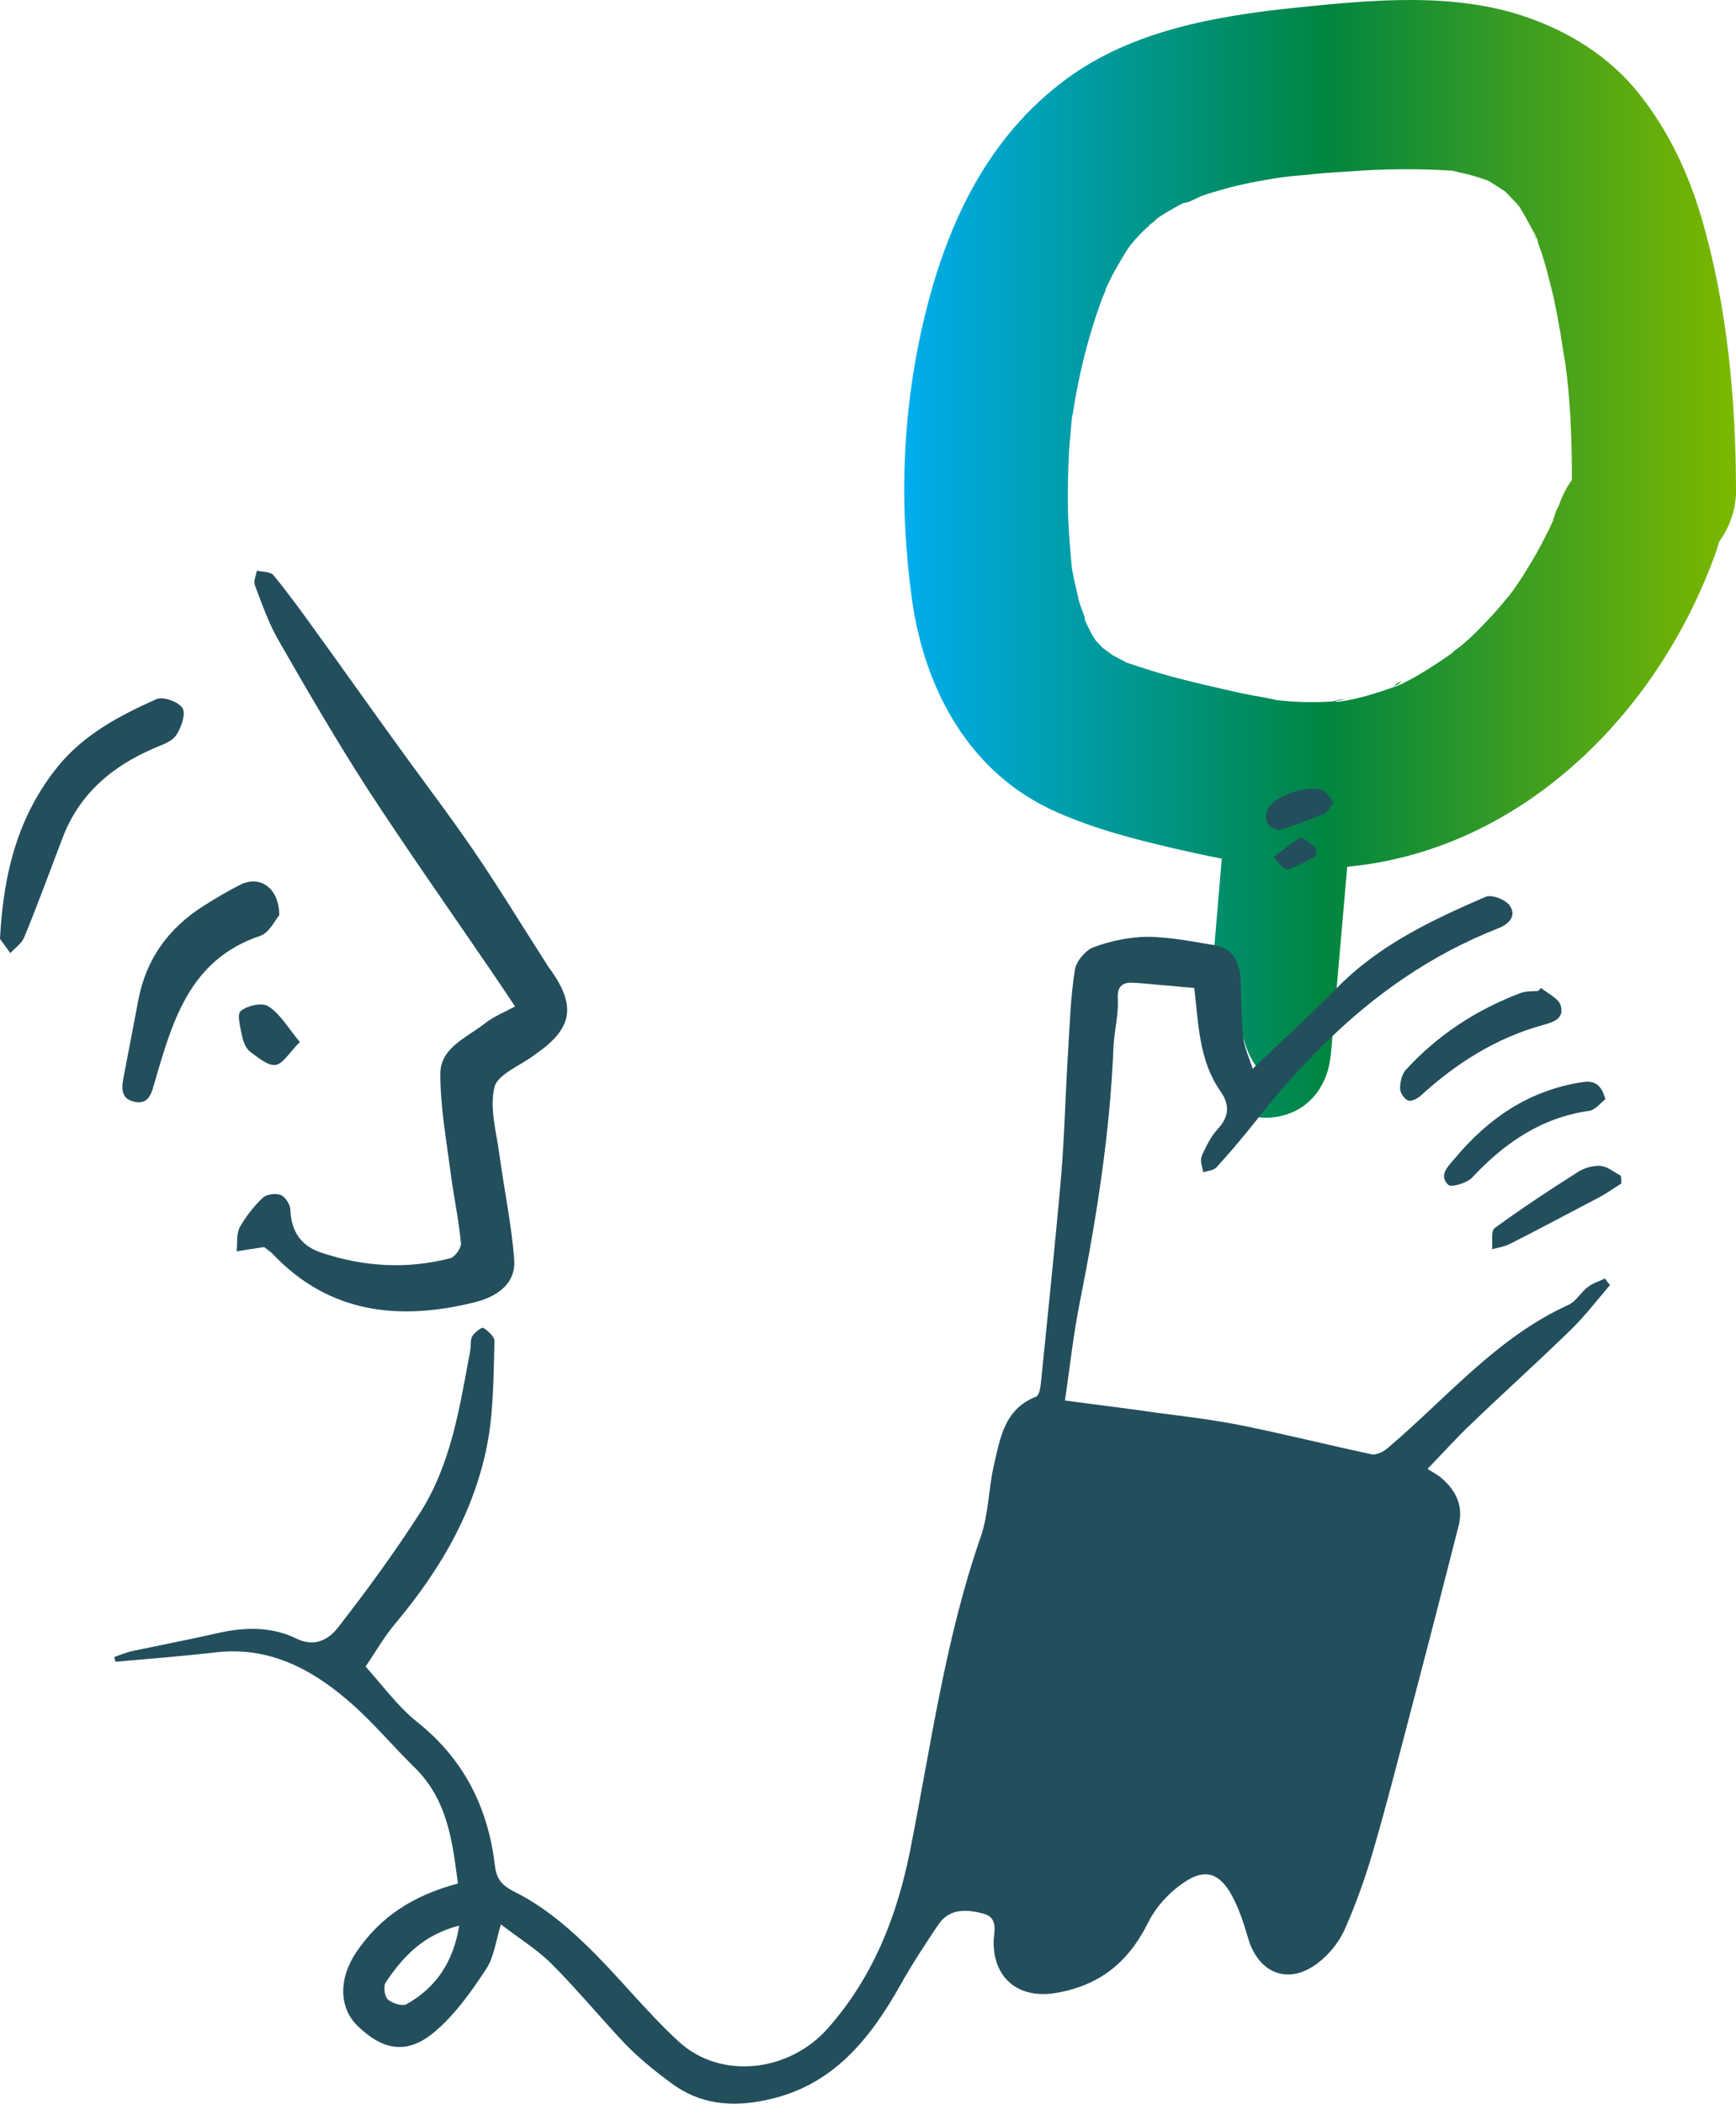  <svg viewBox="0 0 404.1 489.53" xml:space="preserve"
        xmlns="http://www.w3.org/2000/svg">
        <style>
          .st7 {
            fill: #234f5d
          }
        </style>
        <g transform="translate(-196.6 -48.2)">
          <linearGradient id="SVGID_1_" x1="507.44" x2="509.88" y1="211.15" y2="211.15" gradientUnits="userSpaceOnUse">
            <stop style="stop-color:#00adee" offset="0"></stop>
            <stop style="stop-color:#008541" offset=".505"></stop>
            <stop style="stop-color:#7ab700" offset=".99"></stop>
          </linearGradient>
          <path d="M507.4 211.3c.8-.1 1.7-.2 2.4-.2-1.5-.2-2.3 0-2.4.2" style="fill:url(#SVGID_1_)"></path>
          <linearGradient id="SVGID_00000078726073462681153380000005656644836005238713_" x1="520.77" x2="522.74"
            y1="207.46" y2="207.46" gradientUnits="userSpaceOnUse">
            <stop style="stop-color:#00adee" offset="0"></stop>
            <stop style="stop-color:#008541" offset=".505"></stop>
            <stop style="stop-color:#7ab700" offset=".99"></stop>
          </linearGradient>
          <path d="M520.8 208c.1 0 .1 0 .2-.1.3-.2.8-.3 1.1-.5 1.2-.6.7-1.1-1.3.6"
            style="fill:url(#SVGID_00000078726073462681153380000005656644836005238713_)"></path>
          <linearGradient id="SVGID_00000102512884326157696700000008255160126413606319_" x1="407.04" x2="600.41"
            y1="178.42" y2="178.42" gradientUnits="userSpaceOnUse">
            <stop style="stop-color:#00adee" offset="0"></stop>
            <stop style="stop-color:#008541" offset=".505"></stop>
            <stop style="stop-color:#7ab700" offset=".99"></stop>
          </linearGradient>
          <path
            d="M592.7 99c-3.1-10.6-7.7-20.3-14.5-28.9s-16.2-14.5-26.5-18c-16.9-5.8-36.1-3.9-53.6-2.1-18.4 1.9-38 5.3-53.3 16.6-18 13.3-27.5 33-32.8 54.6-5.4 21.9-6.2 44.3-3.1 66.6 3 21.2 13.6 40.5 33.5 49.3 9.4 4.2 19.1 6.6 29.1 8.9 3.1.7 6.3 1.4 9.5 2l-1.8 21.3c-.2 2.8-.5 5.6-.7 8.3 2 .2 4 .4 5.9.5.8 6.5.8 12.8 4.5 18.1 1.7 2.4 1.6 4.5-.4 6.8-1 1.2-1.8 2.6-2.4 4.1 1.2.5 2.4.9 3.6 1.1.7.1 1.4.1 2.1.1 8.5-.4 13.9-6.6 14.6-14.9.2-1.8.3-3.6.5-5.4.2-2.7.5-5.5.7-8.2.9-10 1.7-19.9 2.6-29.9 19.1-1.8 36.3-9.8 50.6-21.8 16-13.4 28.3-31.8 35.4-51.9.2-.7.4-1.4.6-2 2.3-3.1 3.7-6.9 3.9-11.1v-.5c0-21-2-43.2-8-63.6m-34.3 69.4c-.1.2-.3 1-.5 1.6 0-.2.1-.4.2-.6.2-.6.3-1 .4-1.2-.1.3-.4 1.2-.6 1.6-.4.9-.8 1.8-1.3 2.7-1.4 2.9-3 5.7-4.7 8.4-.2.3-.4.6-.6 1-.9 1.4-1.8 2.7-2.7 4l-.1.1c-.2.3-.4.5-.6.8-.9 1.1-1.8 2.1-2.7 3.2-1.6 1.8-3.2 3.5-4.9 5.2-1.1 1.1-2.3 2.2-3.5 3.2-.4.4-1.8 1.2-2.1 1.7q-3.75 2.7-7.8 5.1c-1.3.8-2.7 1.5-4.1 2.2-.1.1-.3.1-.5.2s-.4.2-.7.3c-.1.1-.3.1-.4.1-.2.1-.3.2-.4.3.1-.1.2-.1.2-.2-3.1 1.1-6.2 2.1-9.4 2.8l-1.5.3h.1-.2c-.4.1-.8.2-1.3.2-.8.2-1.2.1-1.1-.1-.7.1-1.3.2-1.9.2-3.9.2-8 .1-12-.4-.4-.1-1-.2-1.4-.3-1.3-.3-2.5-.5-3.8-.7-2-.4-4.1-.8-6.1-1.3-4.4-1-8.8-2-13.2-3.2-3.3-.9-6.5-1.9-9.7-3-.3-.1-.5-.2-.7-.2-.5-.3-.9-.6-1.1-.6-.7-.4-1.5-.8-2.2-1.2-.4-.3-2-1.5-2.3-1.7-.5-.5-1-1.1-1.5-1.6-.4-.6-.8-1.2-1.1-1.8l-.9-1.8c0 .2.1.4.1.6 0-.2-.1-.4-.1-.6-.1-.1-.2-.3-.2-.4-.5-.8-.5-1.5-.3-1.2-.5-1.3-1-2.6-1.4-3.9-.4-1.7-.8-3.4-1.2-5.2-.2-.9-.3-1.7-.5-2.6v-.1c-.4-4.4-.8-8.8-.9-13.2s0-8.7.2-13.1c.1-2 .3-4.1.5-6.1.1-.9.1-2 .3-2.9.1-.4.2-.9.2-1.1 1.4-8.9 3.6-17.7 6.7-26.1.2-.6.8-1.7.9-2.4.7-1.4 1.3-2.8 2.1-4.2 1-1.8 2-3.5 3.1-5.2.1-.1.3-.4.5-.7.4-.5.9-1 1-1.2 1.1-1.3 2.3-2.4 3.6-3.6h-.2l.6-.4c1.1-.9 1.3-1.1 1.2-.9 0-.2.1-.2.1-.2 1.3-.9 2.7-1.7 4.1-2.5.7-.4 1.4-.8 2.1-1.1h.1c1.1 0 3.3-1.4 4.3-1.7 1.7-.6 3.5-1.1 5.3-1.6 3.6-1 7.2-1.7 10.9-2.3.6-.1 1.2-.2 1.9-.3 1.6-.2 3.2-.4 4.8-.5q5.55-.6 11.1-.9c7.9-.6 15.7-.7 23.6-.2h.4c.7.2 1.5.3 1.6.4 2.1.4 4.1 1 6.1 1.7.2.1.4.1.6.2.8.4 1.6 1 1.8 1.1.7.4 1.3.9 1.9 1.2.1.1.2.2.3.2.2.2 2 2 3 3.2-.6-.8-1-1.6.1.1.4.4.6.7.6.7-.1 0-.2-.1-.4-.4.6.8 1.1 1.7 1.6 2.6.1.2 1.3 2.3 2.1 3.9-.2-.6-.2-.8.1.2.4.8.7 1.4.6 1.4 0 0-.1-.1-.2-.3.3.9.7 1.9 1 2.8.9 2.7 1.6 5.5 2.3 8.3 0 .1.1.3.1.4.3 1.2.6 2.4.8 3.6.4 1.8.7 3.5 1 5.3.2.8.3 1.6.4 2.4.2 1 .3 2.1.5 3.1 0 .2.1.7.2 1.2.1.4.1.8.2 1.1 1.3 9.1 1.6 18.4 1.6 27.6-1.3 1.8-2.3 3.8-3.1 6.1-.5.9-.8 1.6-1 2.4"
            style="fill:url(#SVGID_00000102512884326157696700000008255160126413606319_)"></path>
          <linearGradient id="SVGID_00000133491477497734382710000004622251995452692352_" x1="448.96" x2="449.5"
            y1="192.79" y2="192.79" gradientUnits="userSpaceOnUse">
            <stop style="stop-color:#00adee" offset="0"></stop>
            <stop style="stop-color:#008541" offset=".505"></stop>
            <stop style="stop-color:#7ab700" offset=".99"></stop>
          </linearGradient>
          <path d="M449.5 193.6c-.2-1-.4-1.5-.5-1.7.2.6.3 1.1.5 1.7"
            style="fill:url(#SVGID_00000133491477497734382710000004622251995452692352_)"></path>
          <linearGradient id="SVGID_00000169522110683246645100000003246894044596831679_" x1="464.18" x2="465.81"
            y1="99.71" y2="99.71" gradientUnits="userSpaceOnUse">
            <stop style="stop-color:#00adee" offset="0"></stop>
            <stop style="stop-color:#008541" offset=".505"></stop>
            <stop style="stop-color:#7ab700" offset=".99"></stop>
          </linearGradient>
          <path d="M465.8 99.1c-.2.3-1.1 1.2-1.6 1.3.1-.1.3-.2.4-.4.4-.3.9-.7 1.2-.9"
            style="fill:url(#SVGID_00000169522110683246645100000003246894044596831679_)"></path>
          <linearGradient id="SVGID_00000045619512048806834510000009533789677979025304_" x1="549.7" x2="550.05"
            y1="96.05" y2="96.05" gradientUnits="userSpaceOnUse">
            <stop style="stop-color:#00adee" offset="0"></stop>
            <stop style="stop-color:#008541" offset=".505"></stop>
            <stop style="stop-color:#7ab700" offset=".99"></stop>
          </linearGradient>
          <path d="M550 96.2c-.1-.1-.1-.2-.2-.3l-.1-.1c.1.2.2.3.3.4"
            style="fill:url(#SVGID_00000045619512048806834510000009533789677979025304_)"></path>
          <linearGradient id="SVGID_00000151519933330644461970000007271793142622625673_" x1="553.7" x2="554.22"
            y1="103.48" y2="103.48" gradientUnits="userSpaceOnUse">
            <stop style="stop-color:#00adee" offset="0"></stop>
            <stop style="stop-color:#008541" offset=".505"></stop>
            <stop style="stop-color:#7ab700" offset=".99"></stop>
          </linearGradient>
          <path d="M553.9 103.3c0-.1-.1-.2-.1-.3s-.1-.2-.1-.2c.1.4.3 1 .5 1.4z"
            style="fill:url(#SVGID_00000151519933330644461970000007271793142622625673_)"></path>
          <path class="st7"
            d="M570.2 345.7c-1.4.7-2.9 1.1-4 2-1.6 1.2-2.7 3.3-4.4 4.1-16.8 7.6-28.4 21.7-42.1 33.3-1 .9-2.8 1.8-3.9 1.5-9.9-2.1-19.8-4.6-29.7-6.6-6.8-1.4-13.7-2.2-20.6-3.1-6.8-1-13.7-1.8-21-2.8 1.2-8.2 2-15.7 3.5-23.1 3.9-19.6 7-39.3 7.8-59.3.2-3.7 1.2-7.4 1-11-.2-3.1 1.2-4 3.7-3.8 2.1.1 4.1.3 6.1.5 2.7.2 5.3.5 8 .7 1 8.5 1.1 16.8 6 23.9 2.3 3.2 2.2 6-.6 9-1.4 1.5-2.4 3.5-3.3 5.4-.2.3-.3.7-.4 1-.4 1 .2 2.4.4 3.6 1.1-.4 2.4-.4 3.1-1.2.6-.7 1.2-1.3 1.8-2 2.5-2.8 4.9-5.7 7.2-8.6 5-6.4 10.3-12.4 15.9-17.9 11.6-11.5 24.9-20.9 40.7-27.1 2.5-1 4.3-2.9 2.6-5.3-1-1.4-4.2-2.6-5.6-2-12.5 5.4-24.8 11.2-34.6 21.2l-2.3 2.3c-5.5 5.5-11.2 10.7-17.3 16.5-.9-2.8-2-5-2.2-7.4-.5-4.3-.4-8.6-.6-13-.2-4.2-1.5-7.7-6.3-8.4-3.9-.6-7.7-1.4-11.6-1.7-1.2-.1-2.4-.2-3.6-.2-4.2 0-8.6.9-12.7 2.4-1.9.7-4.1 3.3-4.4 5.3-1 6.4-1.2 12.9-1.6 19.4-.6 9.6-.8 19.1-1.6 28.7-1.4 16-3.1 32-4.7 48-.1 1.1-.4 2.9-1.1 3.2-7.5 2.9-8.4 9.8-9.9 16.2-1.2 5.4-1.2 11.2-3 16.4-8.3 23.8-11.6 48.7-16.5 73.3-3.1 15.3-8.6 29.2-19.1 41.1-9 10.2-25 12.1-34.8 3-7.8-7.2-14.4-15.7-22.1-23-4.6-4.4-9.8-8.6-15.5-11.5-3.3-1.6-4.7-3-5.1-6.4-1.6-13.5-7.2-24.7-18.1-33.4-4.4-3.5-7.9-8.3-12-12.9 2.1-3 4.2-6.8 7-10.1 10.9-13 19.2-27.4 21.8-44.4 1-7 1-14.1 1.2-21.2 0-1.1-1.5-2.4-2.6-3.1-.4-.2-2.1 1.1-2.6 2-.5 1-.2 2.4-.5 3.6-2.4 12.9-4.4 26.1-11.6 37.4-5.9 9.2-12.4 18.1-19.1 26.7-2 2.6-5.3 4.8-9.7 2.6-5.7-2.8-12-2.7-18.2-1.3-6.6 1.5-13.3 2.8-20 4.2-1.4.3-2.8.9-4.2 1.4.1.4.2.8.3 1.1 7.8-.7 15.6-1.3 23.4-2.2 12.2-1.4 22.1 3.8 30.8 11.3 5.5 4.7 10.2 10.4 15.4 15.5 7.7 7.5 8.8 17.2 10.1 27-10.6 2.8-18.2 7.9-23.6 15.9-4.2 6.1-4.1 12.9.1 17.1 6 5.9 11.7 6.9 18.1 1.5 4.7-4 8.5-9.3 11.9-14.5 1.9-2.8 2.3-6.6 3.5-10.5 4.1 3.2 8.4 5.8 11.8 9.2 6 6 11.4 12.6 17.2 18.7 3.2 3.3 6.9 6.3 10.6 9 6.6 5 14.1 5.7 22.1 4 15.4-3.2 24.1-14 31.3-26.8 2.7-4.8 5.7-9.4 8.8-14 2.6-3.9 6.7-3.6 10.5-2.6s2.3 4.6 2.4 7.1c.2 8.3 6.1 12.7 14.3 11.4 10.3-1.7 17-7.1 21.6-16.3 1.8-3.7 5-7.2 8.5-9.5 4.8-3.3 8.2-2.1 11 3 1.7 3.1 2.8 6.5 3.8 9.9 2.4 8.4 9.5 11.2 16.4 5.8 2.6-2 4.9-4.9 6.2-7.9 2.6-5.9 4.8-12.1 6.6-18.3 3.4-11.7 6.4-23.6 9.5-35.4 3.5-13.3 6.9-26.6 10.3-39.9 1.2-4.5-.4-8.2-3.9-11.2-1-.9-2.3-1.5-3.3-2.2 3.9-4 6.9-7.4 10.1-10.4 7.7-7.4 15.6-14.5 23.2-21.9 3.3-3.2 6.2-7 9.2-10.5-.4-.3-.8-.9-1.2-1.5m-279 168.9c-1 .5-3.3-.2-4.3-1.1-.8-.7-1.1-3.1-.5-4 4-6 8.8-11.1 17.1-13.2-1.4 8.6-5.5 14.5-12.3 18.3m-33.1-176.2c-2.8.4-4.6.7-6.4 1 .2-1.9-.1-4 .7-5.6 1.4-2.5 3.3-4.9 5.4-6.9.9-.8 3-1.1 4.2-.6 1.1.5 2.2 2.3 2.2 3.5.2 4.9 2.4 8.3 7.2 9.9 9.9 3.3 19.9 3.9 30 1.3 1.1-.3 2.6-2.4 2.5-3.5-.5-5.5-1.7-10.9-2.4-16.4-1-7.6-2.4-15.3-2.4-23 0-6.1 6.1-8.4 10.3-11.7 2-1.6 4.5-2.6 7.1-4-2.2-3.3-4.1-6.1-6-8.9-9.5-13.9-19.2-27.7-28.4-41.8-7.2-11.2-13.9-22.7-20.5-34.2-2.4-4.1-4-8.7-5.7-13.2-.3-.9.3-2.2.5-3.3 1.3.3 3.2.2 3.9 1.1 3.6 4.4 7 9.1 10.3 13.7 5.8 8 11.5 16.1 17.3 24.1 6.3 8.8 12.9 17.4 19 26.3 5.8 8.5 11.2 17.4 16.8 26.1.4.7.8 1.3 1.3 1.9 5.7 8.2 4.8 13.4-3.6 19.2-.1.1-.3.2-.4.3-3.3 2.5-8.6 4.5-9.3 7.5-1.2 4.9.5 10.6 1.2 16 1.1 8.1 2.8 16.1 3.4 24.2.4 5.8-4.4 8.6-9 9.8-17.6 4.4-34.1 2.8-47.4-11.4-.7-.6-1.6-1.2-1.8-1.4m-61.5-71.7c.8-15.8 4.4-29 13.6-40.3 6.1-7.4 14.3-11.7 22.8-15.5 1.5-.7 5.2.6 6.1 2.1.8 1.4-.3 4.5-1.5 6.3-1 1.5-3.3 2.2-5.1 3-9.8 4.2-17.4 10.6-21.3 20.8-3 7.8-5.8 15.6-9 23.3-.6 1.4-2.1 2.4-3.2 3.6-1.1-1.6-2.2-3-2.4-3.3">
          </path>
          <path class="st7"
            d="M261.6 261.2c-1 1.1-2.3 4.1-4.5 4.8-16.3 5.5-20.3 19.7-24.4 33.7-.8 2.6-1.2 5.6-4.8 4.9-3.6-.8-2.9-3.8-2.4-6.4 1.1-5.8 2.2-11.6 3.3-17.3 1.8-9.5 7-16.7 15.2-21.9 2.7-1.7 5.5-3.4 8.5-4.9 4.5-2.3 9.1.6 9.1 7.1m293.7 16.9c1.6 1.3 4.1 2.4 4.6 4.1.9 3.2-1.9 3.9-4.4 4.6-10.7 3-19.9 8.8-28.1 16.3-.8.7-2.2 1.5-3 1.2-.9-.3-1.9-1.8-1.9-2.8 0-1.4.4-3.3 1.3-4.3 7.4-8.1 16.4-14 26.7-17.9 1.3-.5 2.8-.4 4.1-.5.2-.1.5-.4.7-.7m15 25.9c-1.1.8-2.3 2.5-3.8 2.7-11.2 1.6-19.7 7.5-27.2 15.5-1.2 1.3-4.9 2.4-5.6 1.7-2.2-2.2-.2-4.1 1.6-6.2 7.7-9.2 17-15.6 29.1-17.6 2.7-.5 4.8-.2 5.9 3.9m3.7 19.6c-1.7 1.1-3.3 2.2-5.1 3.2-6.9 3.6-13.8 7.3-20.7 10.8-1.3.7-2.8.9-4.3 1.3.2-1.7-.3-4.2.6-4.9 6.3-4.6 12.8-8.9 19.3-13 1.5-1 3.5-1.6 5.3-1.5 1.7.1 3.2 1.5 4.8 2.3.1.6.1 1.2.1 1.8m-307.6-32.9c-2.4 2.3-3.8 5-5.6 5.3s-4.1-1.7-5.9-3c-1-.7-1.6-2.2-1.9-3.5-.4-2-1.3-5.2-.4-6 1.5-1.3 5.1-2.1 6.5-1.1 2.7 1.7 4.5 4.9 7.3 8.3M507 234.9c-.9 1.2-1.4 2.4-2.2 2.7-3.4 1.4-6.8 2.7-10.3 3.7-.8.2-2.4-.7-2.9-1.6-.5-.8-.3-2.4.1-3.3 1.6-3.1 9.8-5.8 12.9-4.2 1 .5 1.6 1.7 2.4 2.7m-4 12.5c-2.2 1.1-4.4 2.5-6.7 3.1-.9.2-2.2-1.8-3.3-2.8 2.1-1.5 4-3.4 6.3-4.5.7-.3 2.4 1.5 3.6 2.3 0 .7 0 1.3.1 1.9">
          </path>
        </g>
      </svg>